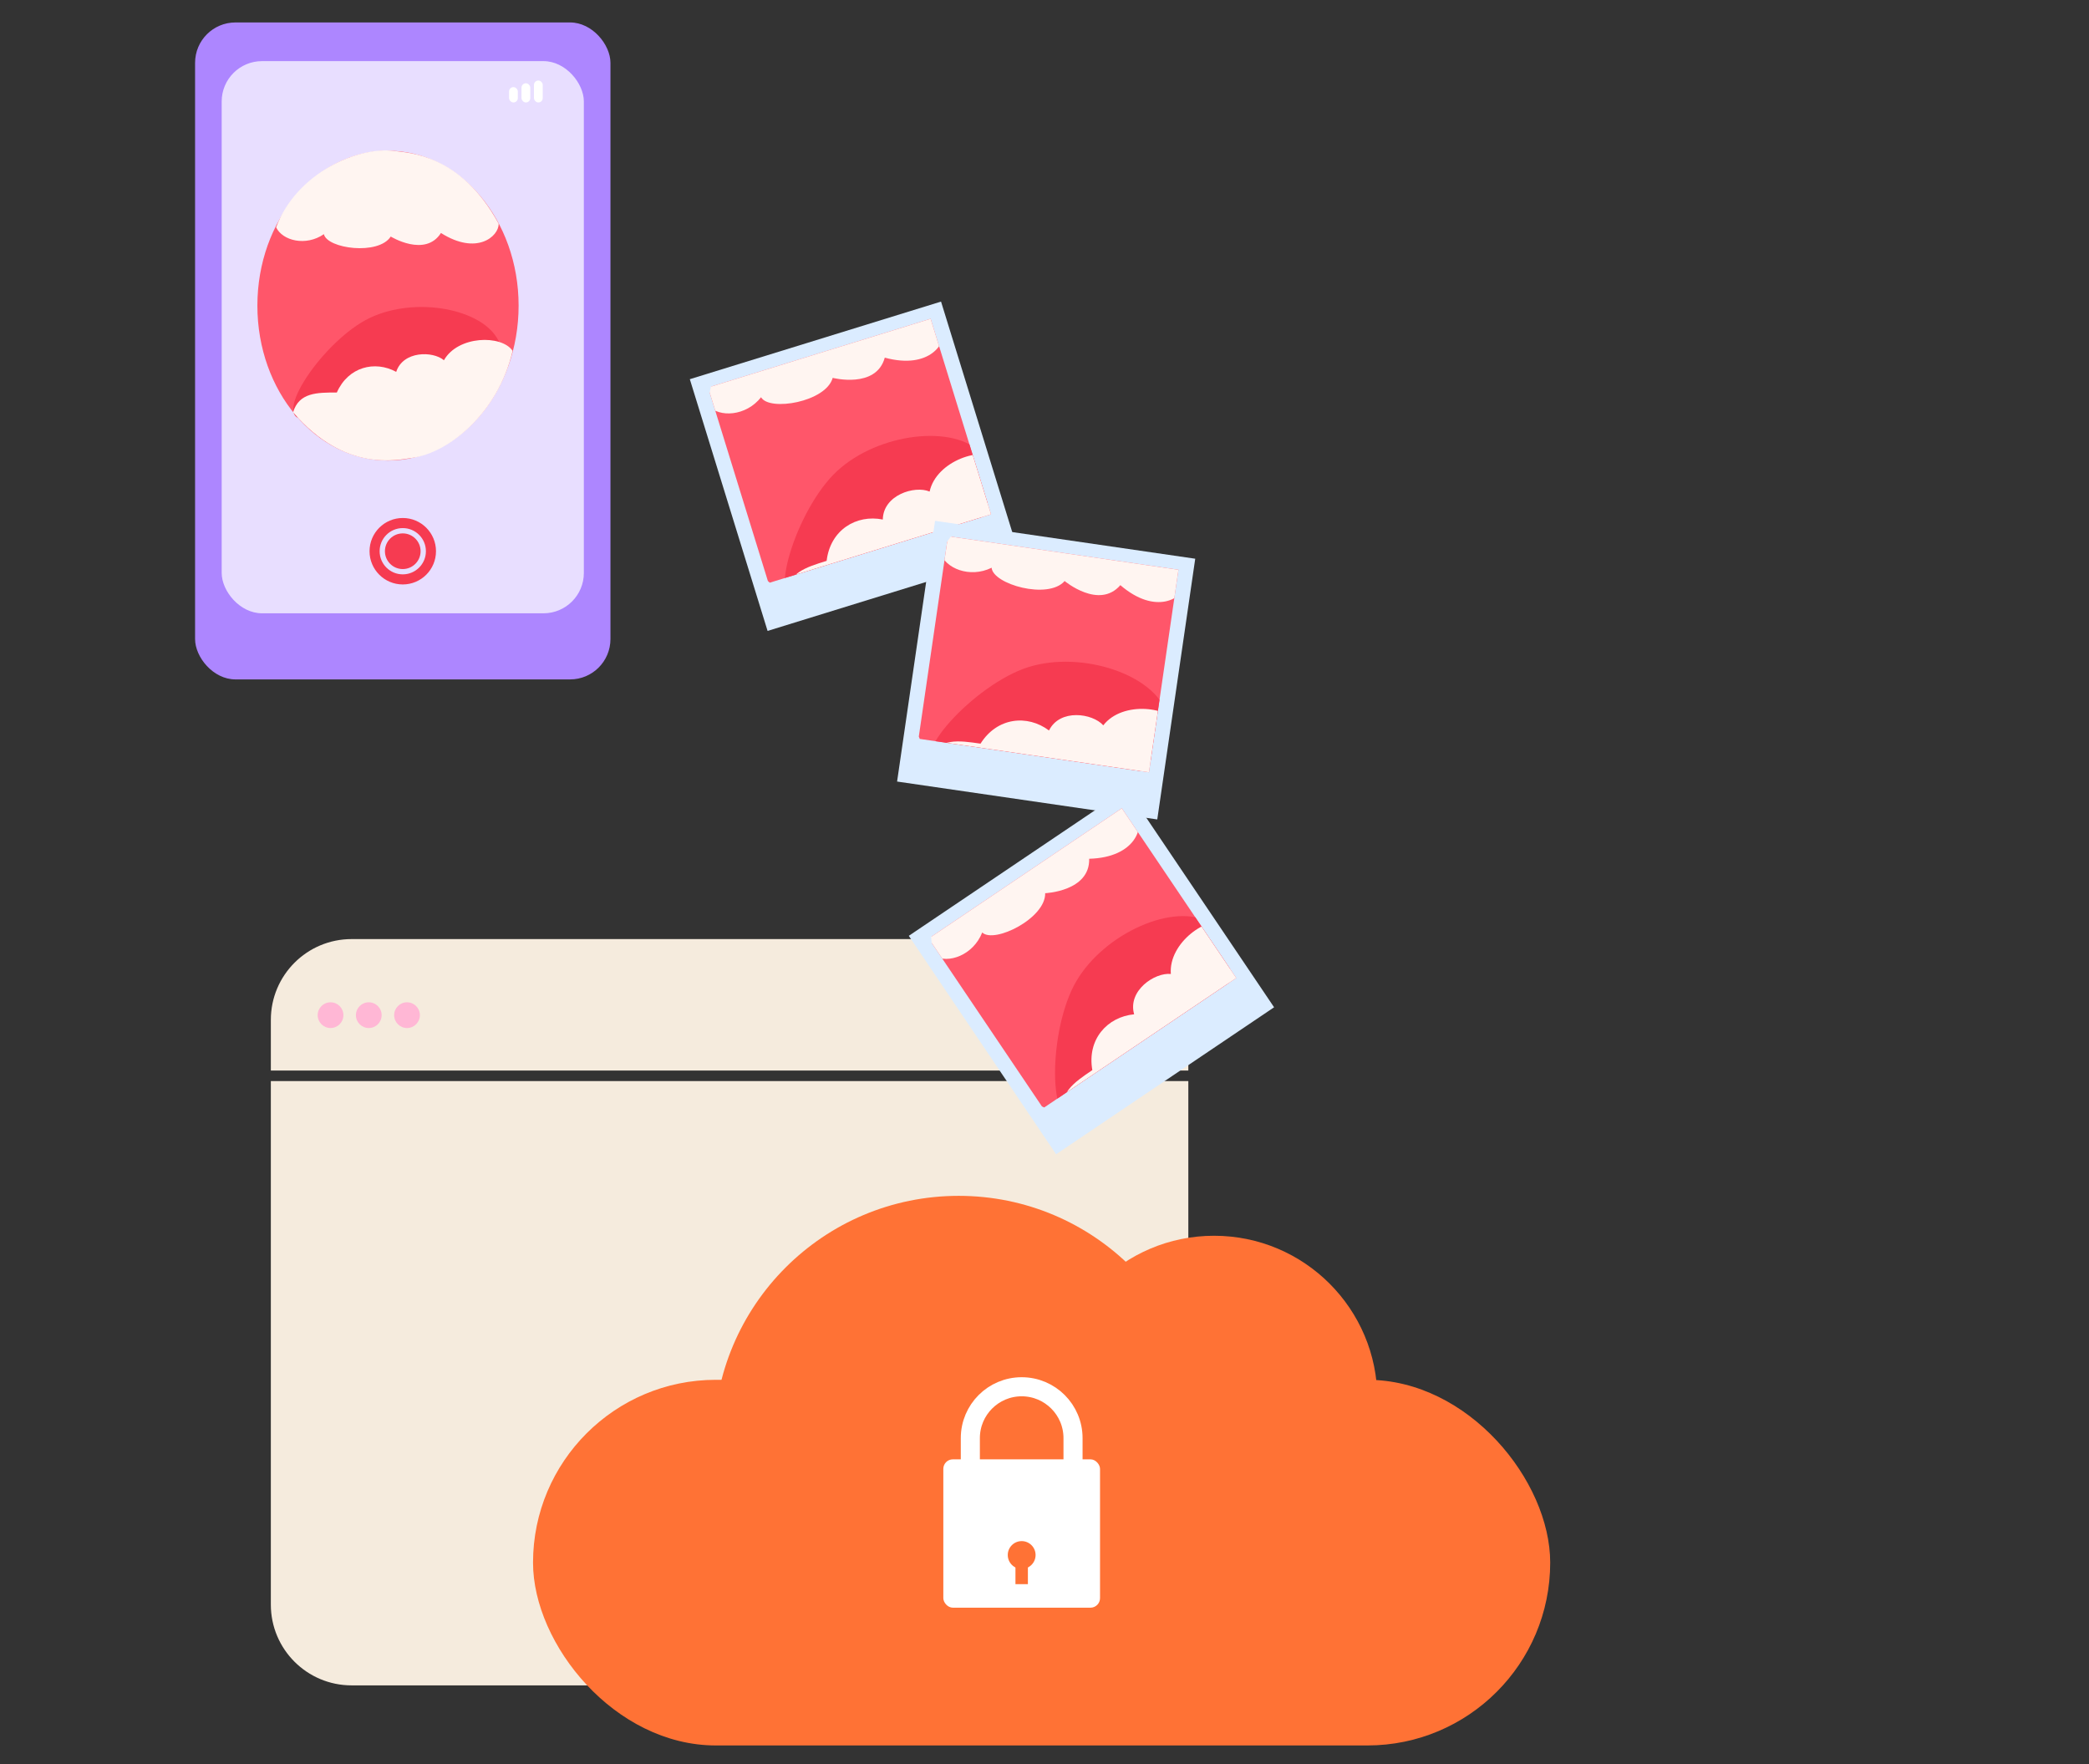 <svg width="296" height="250" viewBox="0 0 296 250" fill="none" xmlns="http://www.w3.org/2000/svg">
<rect x="0" y="0" width="296" height="250" fill="#333333" stroke="none"/>
<path d="M38.377 153.178H168.38V227.359C168.38 233.679 163.257 238.802 156.937 238.802H49.82C43.501 238.802 38.377 233.679 38.377 227.359V153.178Z" fill="#F5EBDD"/>
<path d="M168.38 151.689L38.378 151.689L38.378 144.502C38.378 138.182 43.501 133.059 49.82 133.059L156.937 133.059C163.257 133.059 168.38 138.182 168.38 144.502L168.38 151.689Z" fill="#F5EBDD"/>
<circle cx="46.836" cy="143.839" r="1.823" fill="#FFB7D5"/>
<circle cx="52.254" cy="143.839" r="1.823" fill="#FFB7D5"/>
<circle cx="57.672" cy="143.839" r="1.823" fill="#FFB7D5"/>
<rect x="27.642" y="3.181" width="58.856" height="93.085" rx="5.721" fill="#AD86FF"/>
<rect x="31.411" y="8.66" width="51.318" height="78.239" rx="5.721" fill="#E8DEFF"/>
<ellipse cx="54.977" cy="43.308" rx="18.507" ry="21.948" fill="#FF566A"/>
<path d="M55.821 21.386C57.866 21.649 65.287 21.812 70.663 31.707C70.663 33.516 67.541 36.218 62.481 33.011C60.249 36.519 55.365 33.516 55.365 33.516C53.633 36.218 46.342 35.241 45.894 33.179C43.335 34.94 40.027 34.113 39.123 32.207C42.035 24.455 50.73 20.73 55.821 21.386Z" fill="#FFF5F1"/>
<path d="M70.675 48.356C72.877 52.979 66.878 58.687 60.376 61.785C53.873 64.883 45.221 63.978 43.019 59.356C38.305 59.356 45.898 48.144 52.4 45.046C58.903 41.947 68.472 43.734 70.675 48.356Z" fill="#F63B51"/>
<path d="M58.397 64.878C56.353 65.153 48.892 67.025 41.529 58.418C42.367 55.614 44.908 55.614 47.728 55.614C49.338 51.974 53.114 51.041 56.14 52.69C57.108 49.707 61.319 49.707 62.904 51.041C64.877 47.545 71.05 47.399 72.638 49.707C70.565 58.66 63.485 64.193 58.397 64.878Z" fill="#FFF5F1"/>
<circle cx="57.069" cy="78.103" r="2.527" fill="#F63B51"/>
<circle cx="57.07" cy="78.103" r="3.993" stroke="#F63B51" stroke-width="1.43"/>
<rect x="72.129" y="12.341" width="1.244" height="2.177" rx="0.622" fill="white"/>
<rect x="73.894" y="11.797" width="1.244" height="2.721" rx="0.622" fill="white"/>
<rect x="75.659" y="11.408" width="1.244" height="3.11" rx="0.622" fill="white"/>
<rect x="97.744" y="53.728" width="37.255" height="37.331" transform="rotate(-17.167 97.744 53.728)" fill="#DBECFF"/>
<g clip-path="url(#clip0_348_1097)">
<ellipse cx="120.784" cy="64.047" rx="20.534" ry="24.352" transform="rotate(-17.167 120.784 64.047)" fill="#FF566A"/>
<path d="M114.5 40.532C116.754 40.141 124.674 37.884 133.614 46.612C134.206 48.53 131.781 52.417 125.368 50.675C124.15 55.124 117.989 53.54 117.989 53.54C117.038 56.972 108.988 58.324 107.839 56.285C105.702 58.99 101.925 59.196 100.343 57.472C100.891 48.3 108.888 41.504 114.5 40.532Z" fill="#FFF5F1"/>
<path d="M139.079 64.258C142.927 68.437 138.437 76.453 132.558 81.867C126.68 87.281 117.212 89.155 113.363 84.976C108.366 86.519 112.743 72.147 118.622 66.733C124.501 61.319 135.231 60.079 139.079 64.258Z" fill="#F63B51"/>
<path d="M131.473 85.793C129.398 86.755 122.101 91.183 111.477 84.47C111.447 81.223 114.141 80.391 117.13 79.467C117.644 75.081 121.342 72.856 125.089 73.613C125.139 70.134 129.603 68.754 131.721 69.649C132.667 65.297 139.163 63.121 141.603 65.047C142.337 75.217 136.643 83.402 131.473 85.793Z" fill="#FFF5F1"/>
</g>
<rect x="132.492" y="73.796" width="37.255" height="37.331" transform="rotate(8.286 132.492 73.796)" fill="#DBECFF"/>
<g clip-path="url(#clip1_348_1097)">
<ellipse cx="148.862" cy="93.015" rx="20.534" ry="24.352" transform="rotate(8.286 148.862 93.015)" fill="#FF566A"/>
<path d="M153.294 69.082C155.497 69.697 163.619 71.063 167.939 82.786C167.65 84.773 163.79 87.24 158.748 82.91C155.736 86.404 150.853 82.326 150.853 82.326C148.52 85.016 140.671 82.777 140.509 80.442C137.417 81.966 133.918 80.53 133.231 78.293C137.667 70.246 147.809 67.547 153.294 69.082Z" fill="#FFF5F1"/>
<path d="M165.29 101.068C166.969 106.496 159.47 111.803 151.835 114.165C144.2 116.527 134.845 114.15 133.166 108.723C127.991 107.969 138.12 96.873 145.755 94.511C153.39 92.15 163.611 95.641 165.29 101.068Z" fill="#F63B51"/>
<path d="M149.167 117.244C146.88 117.22 138.388 118.082 131.681 107.455C133.049 104.511 135.839 104.917 138.935 105.368C141.285 101.629 145.58 101.208 148.638 103.502C150.178 100.382 154.802 101.056 156.329 102.773C159.054 99.25 165.854 100.078 167.23 102.866C163.521 112.364 154.863 117.307 149.167 117.244Z" fill="#FFF5F1"/>
</g>
<rect x="128.772" y="132.598" width="37.255" height="37.331" transform="rotate(-33.99 128.772 132.598)" fill="#DBECFF"/>
<g clip-path="url(#clip2_348_1097)">
<ellipse cx="153.813" cy="135.807" rx="20.534" ry="24.352" transform="rotate(-33.99 153.813 135.807)" fill="#FF566A"/>
<path d="M140.993 115.117C143.036 114.09 149.965 109.638 161.047 115.405C162.17 117.07 160.974 121.492 154.33 121.68C154.452 126.292 148.096 126.559 148.096 126.559C148.18 130.118 140.865 133.742 139.175 132.124C137.913 135.331 134.357 136.622 132.344 135.429C130.213 126.491 135.901 117.672 140.993 115.117Z" fill="#FFF5F1"/>
<path d="M171.386 130.714C176.279 133.601 174.301 142.573 170.241 149.456C166.18 156.34 157.66 160.874 152.767 157.988C148.43 160.911 148.46 145.887 152.521 139.004C156.581 132.12 166.493 127.828 171.386 130.714Z" fill="#F63B51"/>
<path d="M170.338 153.529C168.63 155.05 162.926 161.4 150.815 158.049C149.846 154.95 152.184 153.374 154.778 151.625C154.001 147.277 156.896 144.077 160.702 143.717C159.743 140.373 163.617 137.76 165.903 138.004C165.549 133.564 171.137 129.602 174.03 130.739C177.676 140.262 174.595 149.743 170.338 153.529Z" fill="#FFF5F1"/>
</g>
<rect x="75.528" y="195.506" width="144.127" height="51.808" rx="25.904" fill="#FF7235"/>
<circle cx="135.837" cy="204.121" r="34.681" fill="#FF7235"/>
<circle cx="172.026" cy="198.237" r="23.142" fill="#FF7235"/>
<path d="M152.042 203.767V208.305H137.491V203.767C137.491 199.749 140.748 196.491 144.766 196.491C148.784 196.491 152.042 199.749 152.042 203.767Z" stroke="white" stroke-width="2.704"/>
<rect x="133.664" y="206.774" width="22.204" height="21.02" rx="1.352" fill="white"/>
<circle cx="144.766" cy="220.331" r="1.971" fill="#FF7235"/>
<rect x="143.885" y="221.38" width="1.762" height="3.08" fill="#FF7235"/>
<defs>
<clipPath id="clip0_348_1097">
<rect width="33" height="29" fill="white" transform="translate(100.335 54.907) rotate(-17.167)"/>
</clipPath>
<clipPath id="clip1_348_1097">
<rect width="33" height="29" fill="white" transform="translate(134.325 75.974) rotate(8.286)"/>
</clipPath>
<clipPath id="clip2_348_1097">
<rect width="33" height="29" fill="white" transform="translate(131.594 132.977) rotate(-33.99)"/>
</clipPath>
</defs>
</svg>
